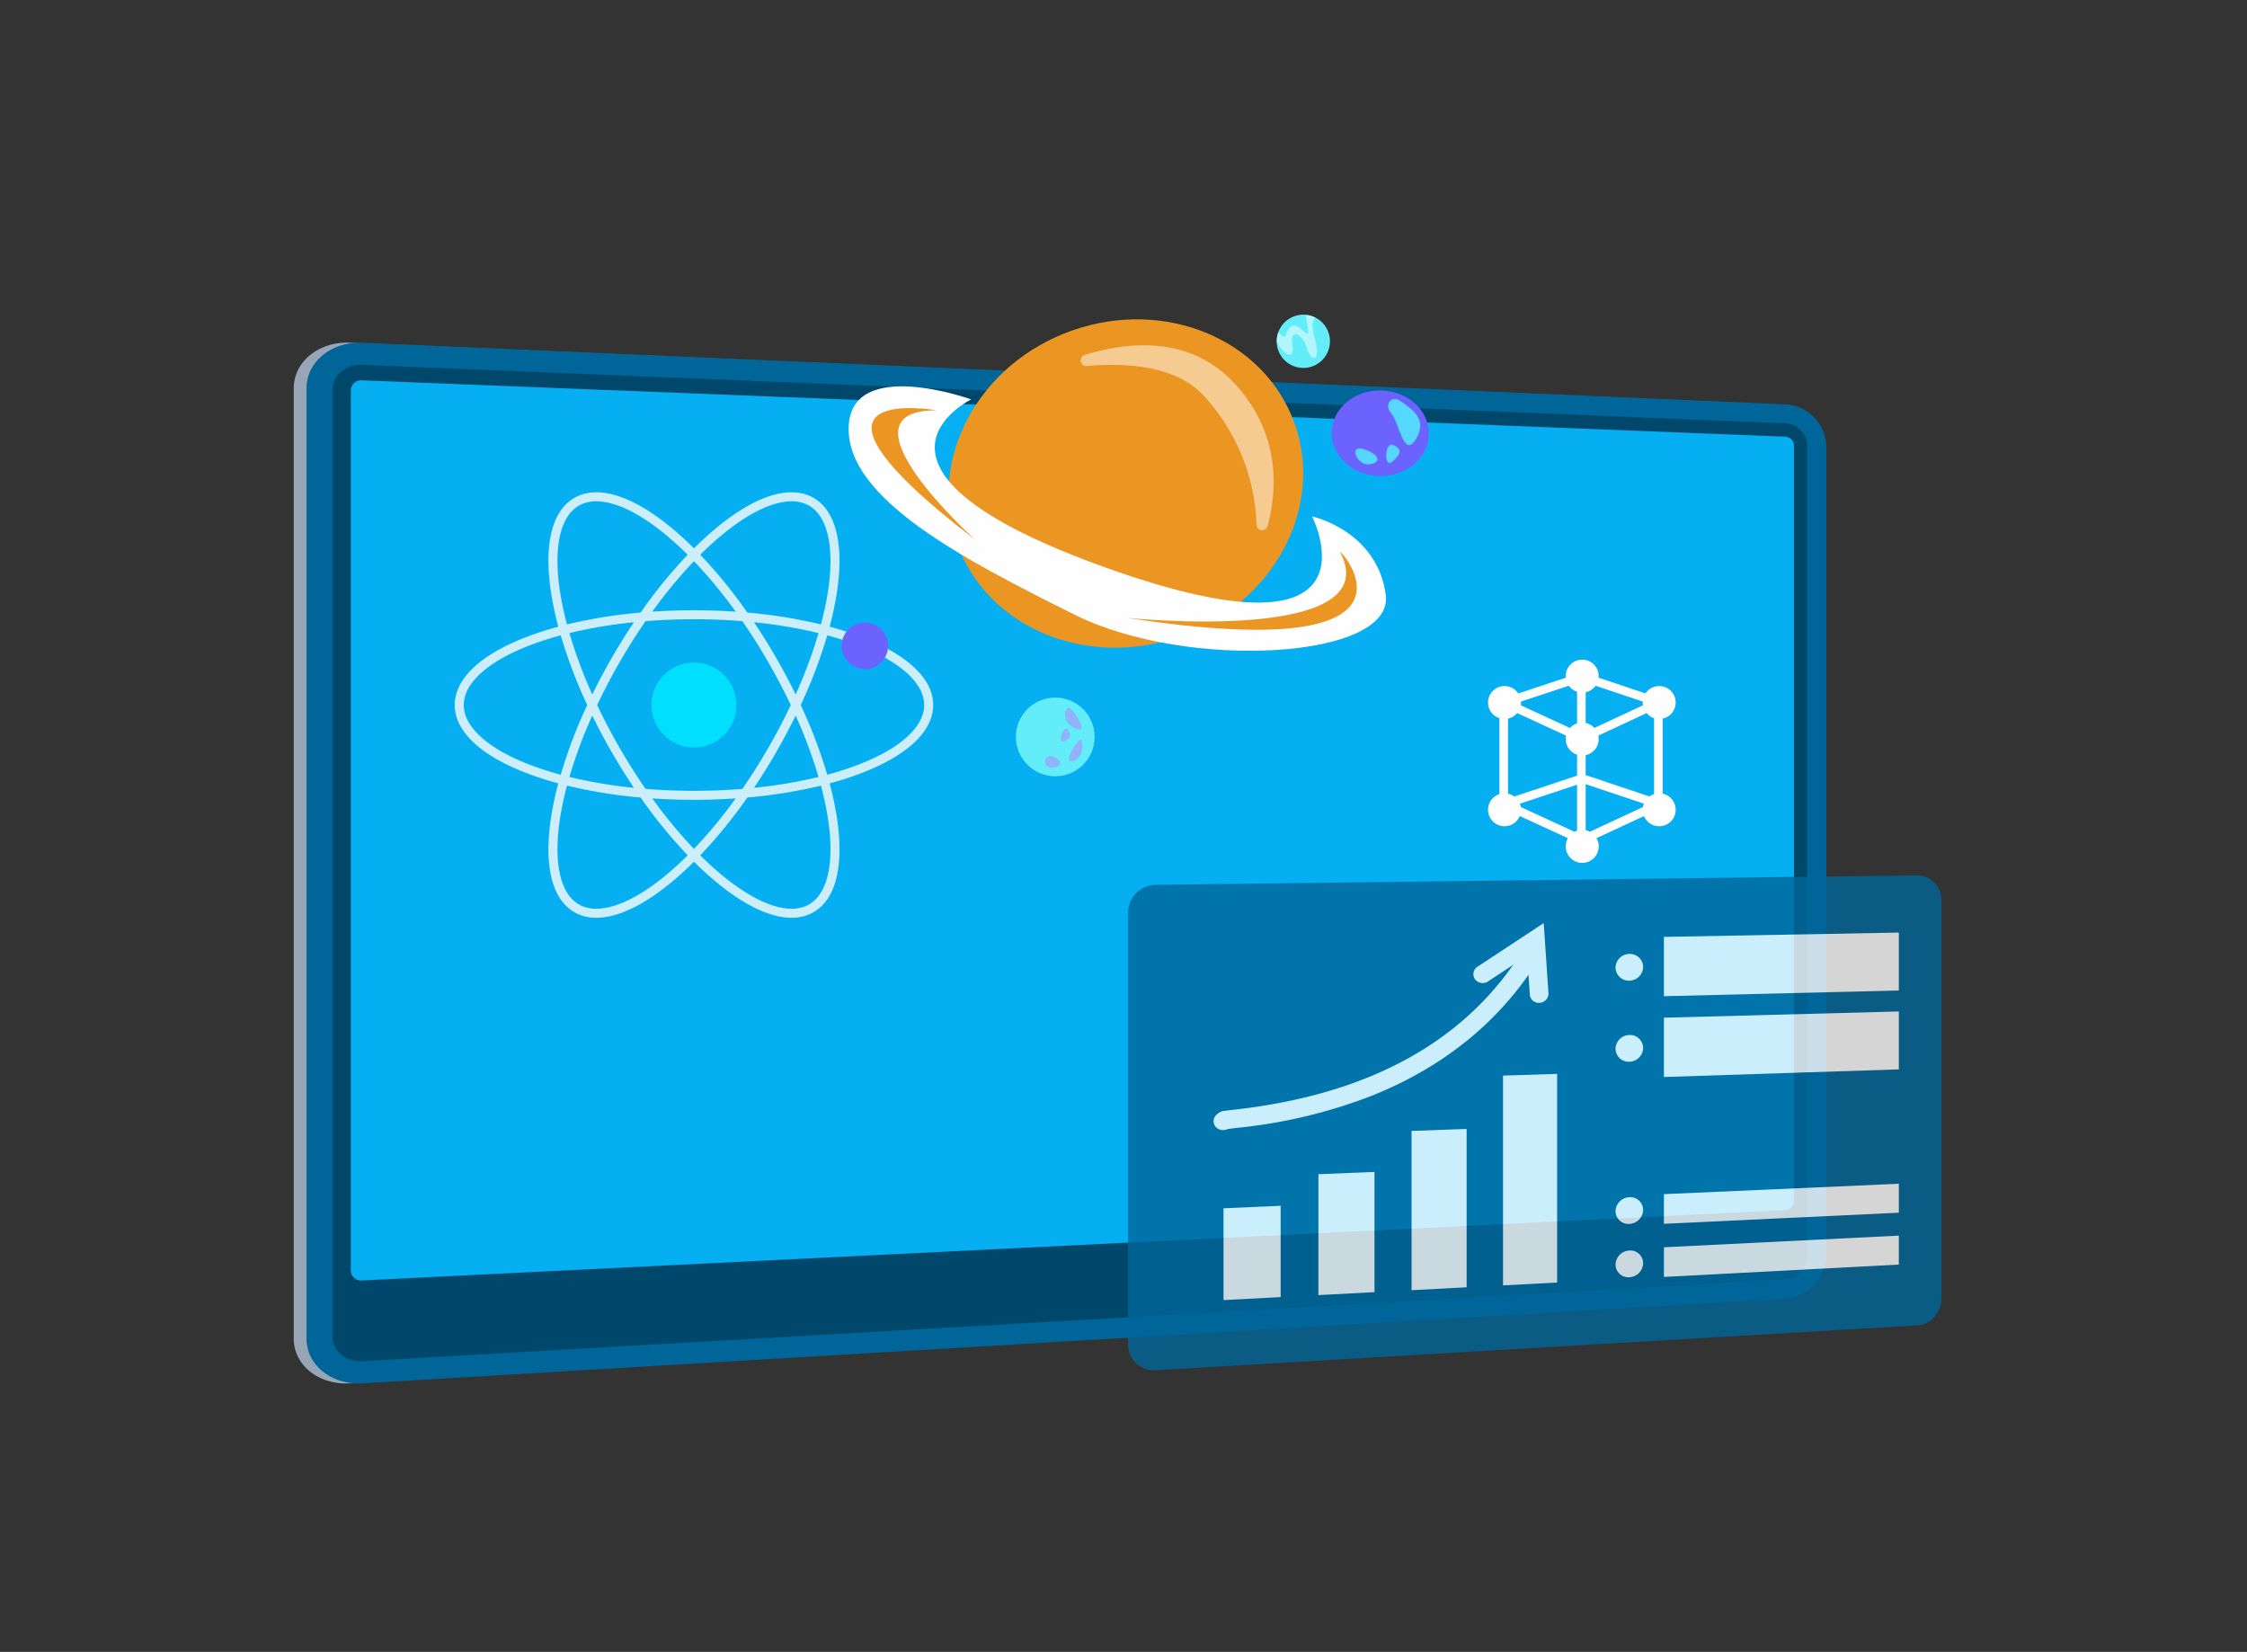 <svg xmlns="http://www.w3.org/2000/svg" width="589" height="433" viewBox="0 0 589 433">
  <rect x="0" y="0" width="589" height="433" fill="#333333" stroke="none"/>
  <g id="physics-lab" transform="translate(-21086 -1380)">
    <rect id="Rectangle_2599" data-name="Rectangle 2599" width="589" height="433" transform="translate(21086 1380)" fill="none"/>
    <g id="Group_7572" data-name="Group 7572" transform="translate(21163 1437.079)">
      <g id="Group_7184" data-name="Group 7184" transform="translate(0 32.734)">
        <g id="Group_7162" data-name="Group 7162" transform="translate(0)">
          <g id="Group_7155" data-name="Group 7155" transform="translate(0 0)">
            <g id="Group_7154" data-name="Group 7154">
              <path id="Path_28866" data-name="Path 28866" d="M562.057,1018.791c-8.065.481-14.663-4.751-14.663-11.666V757.913c0-6.914,6.6-12.254,14.663-11.9l372.98,16.161a11.274,11.274,0,0,1,10.715,11.13V985.252a11.5,11.5,0,0,1-10.715,11.3Z" transform="translate(-547.394 -745.992)" fill="#97a6b7"/>
              <path id="Path_28867" data-name="Path 28867" d="M583.785,1018.791c-8.065.481-14.663-4.751-14.663-11.666V757.913c0-6.914,6.6-12.254,14.663-11.9l372.98,16.161a11.274,11.274,0,0,1,10.716,11.13V985.252a11.5,11.5,0,0,1-10.716,11.3Z" transform="translate(-565.77 -745.992)" fill="#069"/>
              <path id="Path_28868" data-name="Path 28868" d="M994.3,799.028l-372.98-15.344c-4.312-.177-7.817,2.672-7.817,6.364V1038.62c0,3.692,3.505,6.484,7.817,6.237l372.98-21.419a6.139,6.139,0,0,0,5.74-6.042V804.977A6.019,6.019,0,0,0,994.3,799.028Z" transform="translate(-603.301 -777.862)" opacity="0.3" style="mix-blend-mode: multiply;isolation: isolate"/>
              <path id="Path_28869" data-name="Path 28869" d="M647.474,1045.992a2.693,2.693,0,0,1-3.046-2.454v-231a2.724,2.724,0,0,1,3.046-2.484l372.98,14.772a2.352,2.352,0,0,1,2.245,2.322v198.061a2.38,2.38,0,0,1-2.245,2.344Z" transform="translate(-629.459 -800.169)" fill="#05aff2"/>
            </g>
          </g>
        </g>
        <g id="Group_7166" data-name="Group 7166" transform="translate(214.897 136.415)" opacity="0.79">
          <path id="Path_28928" data-name="Path 28928" d="M721.2,1784.97a10.135,10.135,0,0,1-10.962-10.115v-113.2a11.038,11.038,0,0,1,10.962-10.9l199.9-2.234a9.517,9.517,0,0,1,9.346,9.807v104.116c0,5.465-4.184,10.164-9.346,10.474Z" transform="translate(-710.238 -1648.526)" fill="none"/>
          <path id="Path_28929" data-name="Path 28929" d="M941.893,1669.432l-199.9,2.488a7.335,7.335,0,0,0-7.17,7.361V1792.32a6.734,6.734,0,0,0,7.17,6.85l199.9-11.791c3.388-.2,6.129-3.365,6.129-7.069V1676.062A6.339,6.339,0,0,0,941.893,1669.432Z" transform="translate(-731.03 -1666.207)" fill="#069"/>
          <path id="Path_28930" data-name="Path 28930" d="M912.03,2254.823l-14.977.79v-24.062l14.977-.656Z" transform="translate(-868.233 -2141.053)" fill="#fff"/>
          <path id="Path_28931" data-name="Path 28931" d="M1072.965,2204.832l-14.7.774v-31.69l14.7-.6Z" transform="translate(-1004.571 -2092.355)" fill="#fff"/>
          <path id="Path_28932" data-name="Path 28932" d="M1230.985,2141.777l-14.44.76v-41.745l14.44-.532Z" transform="translate(-1138.437 -2030.572)" fill="#fff"/>
          <path id="Path_28933" data-name="Path 28933" d="M1386.164,2061.453l-14.182.747v-54.99l14.182-.451Z" transform="translate(-1269.895 -1951.494)" fill="#fff"/>
          <path id="Path_28934" data-name="Path 28934" d="M882.763,1838.968a2.717,2.717,0,0,1-1.011-.155,2.29,2.29,0,0,1-1.389-3.122,3.558,3.558,0,0,1,3.018-1.792c.628-.095,1.481-.193,2.56-.315,35.311-4.028,60.39-18.019,75.1-41.466a2.543,2.543,0,0,1,3.369-.853,2.266,2.266,0,0,1,.819,3.208c-9.941,15.877-24.483,27.792-43.365,35.405a134.731,134.731,0,0,1-35.484,8.505c-1.007.117-2.045.237-2.526.319A2.837,2.837,0,0,1,882.763,1838.968Zm2.381-1.531Zm0-.006v0Zm0-.006v0Zm0,0v0Zm0-.005v0Zm0-.007,0,0Zm0-.006,0,.006A.038.038,0,0,1,885.161,1837.4Z" transform="translate(-853.944 -1768.976)" fill="#fff"/>
          <path id="Path_28935" data-name="Path 28935" d="M1338.863,1771.475a2.338,2.338,0,0,1-2.442-2.136l-.7-10.261-10.246,6.771a2.527,2.527,0,0,1-3.433-.573,2.314,2.314,0,0,1,.681-3.289l17.333-11.419,1.246,18.35a2.451,2.451,0,0,1-2.281,2.547C1338.97,1771.471,1338.916,1771.474,1338.863,1771.475Z" transform="translate(-1227.306 -1734.827)" fill="#fff"/>
          <path id="Path_28936" data-name="Path 28936" d="M1570.406,1806.357a3.652,3.652,0,0,1-3.613,3.577,3.469,3.469,0,0,1-3.622-3.422,3.653,3.653,0,0,1,3.622-3.576A3.469,3.469,0,0,1,1570.406,1806.357Z" transform="translate(-1431.589 -1779.113)" fill="#fff"/>
          <path id="Path_28937" data-name="Path 28937" d="M1706.916,1781.848l-61.579,1.5V1767.8l61.579-1.128Z" transform="translate(-1501.079 -1748.444)" fill="#fff"/>
          <path id="Path_28938" data-name="Path 28938" d="M1570.406,1944.108a3.69,3.69,0,0,1-3.613,3.606,3.436,3.436,0,0,1-3.622-3.393,3.689,3.689,0,0,1,3.622-3.606A3.436,3.436,0,0,1,1570.406,1944.108Z" transform="translate(-1431.589 -1895.637)" fill="#fff"/>
          <path id="Path_28939" data-name="Path 28939" d="M1706.916,1915.9l-61.579,2v-15.545l61.579-1.631Z" transform="translate(-1501.079 -1861.819)" fill="#fff"/>
          <path id="Path_28940" data-name="Path 28940" d="M1570.406,2219.608a3.764,3.764,0,0,1-3.613,3.665,3.372,3.372,0,0,1-3.622-3.335,3.766,3.766,0,0,1,3.622-3.665A3.372,3.372,0,0,1,1570.406,2219.608Z" transform="translate(-1431.589 -2128.683)" fill="#fff"/>
          <path id="Path_28941" data-name="Path 28941" d="M1706.916,2201.024l-61.579,2.908v-7.772l61.579-2.724Z" transform="translate(-1501.079 -2109.371)" fill="#fff"/>
          <path id="Path_28942" data-name="Path 28942" d="M1570.406,2310.162a3.789,3.789,0,0,1-3.613,3.685,3.35,3.35,0,0,1-3.622-3.315,3.788,3.788,0,0,1,3.622-3.684A3.349,3.349,0,0,1,1570.406,2310.162Z" transform="translate(-1431.589 -2205.283)" fill="#fff"/>
          <path id="Path_28943" data-name="Path 28943" d="M1706.916,2289.152l-61.579,3.24v-7.774l61.579-3.054Z" transform="translate(-1501.079 -2183.905)" fill="#fff"/>
        </g>
      </g>
      <g id="Group_7187" data-name="Group 7187" transform="translate(42.203 71.96)">
        <path id="Path_28993" data-name="Path 28993" d="M1579.184,713.152a11.132,11.132,0,1,0,11.132-11.132A11.132,11.132,0,0,0,1579.184,713.152Z" transform="translate(-1527.611 -657.381)" fill="#00e0fe"/>
        <path id="Path_28995" data-name="Path 28995" d="M1505.011,659.5a85.025,85.025,0,0,1,8.365-2.7,85.039,85.039,0,0,1-1.846-8.587c-2.021-12.814.13-21.756,6.057-25.177s14.745-.814,24.833,7.343a85.453,85.453,0,0,1,6.519,5.886,85.27,85.27,0,0,1,6.519-5.886c10.087-8.156,18.906-10.764,24.833-7.343s8.078,12.363,6.057,25.177a85.234,85.234,0,0,1-1.845,8.587,85.147,85.147,0,0,1,8.365,2.7c12.108,4.657,18.776,10.991,18.776,17.834s-6.668,13.177-18.776,17.834a85.245,85.245,0,0,1-8.365,2.7,85.229,85.229,0,0,1,1.845,8.587c2.021,12.814-.13,21.756-6.057,25.177a11.375,11.375,0,0,1-5.779,1.467c-5.315,0-11.862-2.995-19.053-8.81a85.2,85.2,0,0,1-6.519-5.886,85.385,85.385,0,0,1-6.519,5.886c-7.193,5.816-13.74,8.81-19.054,8.81a11.382,11.382,0,0,1-5.779-1.467c-5.927-3.422-8.078-12.364-6.057-25.177a85.033,85.033,0,0,1,1.846-8.587,85.123,85.123,0,0,1-8.365-2.7c-12.107-4.657-18.776-10.991-18.776-17.834S1492.9,664.161,1505.011,659.5Zm35.927-27.294c-6.71-5.425-12.846-8.269-17.594-8.269a9.024,9.024,0,0,0-4.579,1.135c-4.949,2.857-6.737,11.156-4.907,22.769a82.941,82.941,0,0,0,1.8,8.366,129.2,129.2,0,0,1,19.29-3.11,129.238,129.238,0,0,1,12.343-15.156A82.9,82.9,0,0,0,1540.938,632.21Zm-11.474,56.372c2.159,3.74,4.432,7.331,6.784,10.738,4.125.333,8.373.506,12.691.506s8.565-.173,12.69-.506c2.352-3.407,4.626-7,6.785-10.738s4.129-7.5,5.9-11.244c-1.774-3.741-3.745-7.5-5.9-11.244s-4.433-7.331-6.785-10.738c-4.126-.333-8.373-.506-12.69-.506s-8.566.173-12.691.506c-2.352,3.407-4.625,7-6.784,10.738s-4.129,7.5-5.9,11.244C1525.335,681.079,1527.3,684.842,1529.464,688.582Zm-7.181-8.475a124.7,124.7,0,0,0-5.994,16.087,124.657,124.657,0,0,0,16.92,2.848q-3-4.461-5.785-9.282C1525.571,686.553,1523.859,683.325,1522.283,680.108Zm15.725,21.707a124.79,124.79,0,0,0,10.932,13.234,124.847,124.847,0,0,0,10.931-13.234c-3.574.243-7.228.369-10.931.369S1541.582,702.058,1538.008,701.815Zm26.663-2.771a124.642,124.642,0,0,0,16.919-2.848,124.253,124.253,0,0,0-5.993-16.087c-1.575,3.218-3.288,6.445-5.14,9.653S1566.668,696.069,1564.67,699.043Zm10.925-24.474a124.262,124.262,0,0,0,5.993-16.087,124.594,124.594,0,0,0-16.919-2.848q3,4.459,5.785,9.282C1572.307,668.124,1574.02,671.352,1575.6,674.569Zm-15.725-21.707a124.846,124.846,0,0,0-10.931-13.234,124.67,124.67,0,0,0-10.932,13.234c3.574-.244,7.229-.369,10.932-.369S1556.3,652.619,1559.871,652.863Zm-32.447,12.054q2.776-4.811,5.785-9.282a124.609,124.609,0,0,0-16.92,2.848,124.7,124.7,0,0,0,5.994,16.087C1523.859,671.352,1525.571,668.124,1527.423,664.916Zm56.6-17.071c1.831-11.613.042-19.912-4.907-22.769a9.017,9.017,0,0,0-4.578-1.135c-4.748,0-10.887,2.844-17.6,8.269a82.988,82.988,0,0,0-6.351,5.735,129.312,129.312,0,0,1,12.343,15.156,129.264,129.264,0,0,1,19.29,3.11A83.1,83.1,0,0,0,1584.021,647.846Zm8,45.128c10.972-4.22,17.266-9.919,17.266-15.634s-6.294-11.415-17.266-15.635a83.15,83.15,0,0,0-8.149-2.635,129.129,129.129,0,0,1-6.953,18.27,129.18,129.18,0,0,1,6.953,18.27A82.938,82.938,0,0,0,1592.021,692.973Zm-35.081,29.494c9.141,7.391,17.223,9.993,22.173,7.134s6.739-11.157,4.907-22.77a83.2,83.2,0,0,0-1.8-8.367,129.238,129.238,0,0,1-19.29,3.11,129.287,129.287,0,0,1-12.343,15.156A83.19,83.19,0,0,0,1556.94,722.467Zm-43.082-15.635c-1.83,11.613-.042,19.912,4.907,22.77s13.032.257,22.173-7.134a83.1,83.1,0,0,0,6.352-5.736,129.213,129.213,0,0,1-12.343-15.156,129.243,129.243,0,0,1-19.29-3.11A83,83,0,0,0,1513.858,706.831Zm-8-13.858a82.89,82.89,0,0,0,8.15,2.635,129.357,129.357,0,0,1,6.953-18.27,129.306,129.306,0,0,1-6.953-18.27,83.1,83.1,0,0,0-8.15,2.635c-10.972,4.221-17.265,9.919-17.265,15.635S1494.885,688.753,1505.857,692.973Z" transform="translate(-1486.235 -621.567)" fill="#fefefe" opacity="0.8"/>
        <path id="Path_28994" data-name="Path 28994" d="M1507.529,689.215a6.088,6.088,0,1,0,6.087-6.088A6.088,6.088,0,0,0,1507.529,689.215Z" transform="translate(-1406.112 -648.97)" fill="#6c63ff"/>
      </g>
      <g id="Group_7189" data-name="Group 7189" transform="translate(145.448 13.921)">
        <g id="Group_7188" data-name="Group 7188" transform="translate(0 0)">
          <g id="Group_7024" data-name="Group 7024">
            <g id="Group_7020" data-name="Group 7020">
              <ellipse id="Ellipse_617" data-name="Ellipse 617" cx="42.508" cy="46.942" rx="42.508" ry="46.942" transform="translate(42.62 111.485) rotate(-109.505)" fill="#eb9623"/>
              <path id="Path_28496" data-name="Path 28496" d="M1219.211,284.608s17.047,3.688,19.331,20.573-52.021,19.9-81.406,5.277-59.882-30.481-59.387-49.18,32.12-7.328,32.12-7.328-37.3,18.206,35.586,44.2C1239.735,324.649,1219.211,284.608,1219.211,284.608Z" transform="translate(-1097.743 -220.255)" fill="#fefefe"/>
              <path id="Path_28497" data-name="Path 28497" d="M1321.389,232.687a1.483,1.483,0,0,0,2.91.362c2.5-9.214,3.57-23.992-8.5-37.214-11.859-12.992-28.406-11.057-39.4-7.635a1.484,1.484,0,0,0,.573,2.9c9.816-.868,23.153-.261,30.5,7.69A52.128,52.128,0,0,1,1321.389,232.687Z" transform="translate(-1214.482 -166.154)" fill="#fff" opacity="0.5"/>
              <path id="Path_28498" data-name="Path 28498" d="M1199.767,512.12c-1.017-1.949,29.069,30.282-55.853,17.236C1143.914,529.356,1212.419,536.383,1199.767,512.12Z" transform="translate(-1070.92 -438.391)" fill="#eb9623"/>
              <path id="Path_28499" data-name="Path 28499" d="M1764.574,285.472s-44.4-7.865,10,33.875C1774.57,319.347,1736.938,285.381,1764.574,285.472Z" transform="translate(-1741.466 -248.913)" fill="#eb9623"/>
            </g>
            <ellipse id="Ellipse_618" data-name="Ellipse 618" cx="3.672" cy="3.672" rx="3.672" ry="3.672" transform="translate(68.313 123.246)" fill="#05aff2"/>
            <g id="Group_7021" data-name="Group 7021" transform="translate(41.201 109.215)">
              <ellipse id="Ellipse_619" data-name="Ellipse 619" cx="10.311" cy="10.311" rx="10.311" ry="10.311" transform="matrix(-0.953, -0.305, 0.305, -0.953, 19.643, 25.924)" fill="#63edf8"/>
              <path id="Path_28500" data-name="Path 28500" d="M1580.507,758.988c1.294,1.474,4.732,6.59.758,4.894S1578.81,757.055,1580.507,758.988Z" transform="translate(-1563.232 -753.243)" fill="#91b3fa"/>
              <path id="Path_28501" data-name="Path 28501" d="M1580.884,809.041c.529,1.084.5,4.775-2.352,5.512S1580.354,807.957,1580.884,809.041Z" transform="translate(-1561.069 -795.261)" fill="#91b3fa"/>
              <path id="Path_28502" data-name="Path 28502" d="M1598.8,791.409c.937,1.154,1.291,2.384-.764,3.171S1597.863,790.255,1598.8,791.409Z" transform="translate(-1582.698 -780.502)" fill="#91b3fa"/>
              <path id="Path_28503" data-name="Path 28503" d="M1614.783,835.011c1.669.523,3.066,2.616-.065,2.865S1612.147,834.185,1614.783,835.011Z" transform="translate(-1602.304 -816.92)" fill="#91b3fa"/>
            </g>
            <g id="Group_7022" data-name="Group 7022" transform="translate(126.364 31.069)">
              <ellipse id="Ellipse_620" data-name="Ellipse 620" cx="12.736" cy="11.208" rx="12.736" ry="11.208" transform="matrix(-1, -0.023, 0.023, -1, 25.466, 22.991)" fill="#6c63ff"/>
              <path id="Path_28504" data-name="Path 28504" d="M1046.957,271.265c3.08,2.184,7.115,4.722,3.946,9.945s-4.392-4.434-6.427-6.727S1044.484,269.511,1046.957,271.265Z" transform="translate(-1028.58 -268.152)" fill="#55d7ff"/>
              <path id="Path_28505" data-name="Path 28505" d="M1078.135,342.735c2.225.972,2.359,2.1-.1,4.29S1075.91,341.763,1078.135,342.735Z" transform="translate(-1061.784 -328.167)" fill="#55d7ff"/>
              <path id="Path_28506" data-name="Path 28506" d="M1113.969,349.05c4.012,1.478,4.119,3.564.9,3.842S1109.326,347.339,1113.969,349.05Z" transform="translate(-1104.897 -333.245)" fill="#55d7ff"/>
            </g>
            <g id="Group_7023" data-name="Group 7023" transform="translate(112.207 11.489)">
              <path id="Path_28507" data-name="Path 28507" d="M1186.4,144.1a6.979,6.979,0,1,0,7.137-6.818A6.98,6.98,0,0,0,1186.4,144.1Z" transform="translate(-1186.396 -137.283)" fill="#63edf8"/>
              <path id="Path_28508" data-name="Path 28508" d="M1207.348,142.026c2.511,2.947,1.4-.231,3.391-1.468,2.272-1.414,5.358,5.335,4.209-.389a14.371,14.371,0,0,1-.309-2.628,6.935,6.935,0,0,1,2.4.713c-.729.763-1.058,2.183-.32,4.764,2.081,7.269-.793,7.043-1.913,3.166s-4.578-5.118-3.807-.928c.69,3.741-1.542,3.757-4.1-.623q0-.156,0-.315A6.976,6.976,0,0,1,1207.348,142.026Z" transform="translate(-1206.903 -137.498)" fill="#fff" opacity="0.5"/>
            </g>
          </g>
        </g>
        <path id="Path_28996" data-name="Path 28996" d="M416.086,140.857v-19.9a4.32,4.32,0,1,1,4.945-6.488l12.47-4.139c-.012-.133-.033-.264-.033-.4a4.32,4.32,0,0,1,8.641,0c0,.14-.008.278-.02.415l12.283,4.114a4.32,4.32,0,1,1,4.506,6.614v19.666a4.32,4.32,0,1,1-4.9,5.876L441.545,152.4a4.327,4.327,0,1,1-7.509.014l-12.61-5.814a4.32,4.32,0,1,1-5.34-5.743Zm40.539,0v-19.9a4.34,4.34,0,0,1-1.951-1.331l-12.662,5.89a4.317,4.317,0,0,1-3.313,5.131v5.228l16.722,5.6A4.353,4.353,0,0,1,456.625,140.857Zm-2.658,2.508L438.7,138.252v12.06a4.279,4.279,0,0,1,1.114.409l13.893-6.464A4.207,4.207,0,0,1,453.967,143.364Zm-17.522,7.065V138.392l-15,4.979a4.26,4.26,0,0,1,.244.87l14.072,6.487A4.282,4.282,0,0,1,436.445,150.429Zm0-14.412v-5.488a4.312,4.312,0,0,1-2.883-5l-12.82-5.911a4.319,4.319,0,0,1-2.405,1.455v19.665a4.32,4.32,0,0,1,1.648.743Zm-14.708-19.41c0,.081.012.161.012.244a4.234,4.234,0,0,1-.062.722l12.906,5.951a4.309,4.309,0,0,1,1.852-1.206v-8.284a4.337,4.337,0,0,1-2.164-1.591Zm19.555-4.154a4.334,4.334,0,0,1-2.594,1.7v8.05a4.314,4.314,0,0,1,2.277,1.31l12.737-5.925a4.4,4.4,0,0,1-.065-.737c0-.086.008-.171.014-.256Z" transform="translate(-245.496 -3.7)" fill="#fefefe" stroke="rgba(0,0,0,0)" stroke-width="1"/>
      </g>
    </g>
  </g>
</svg>
